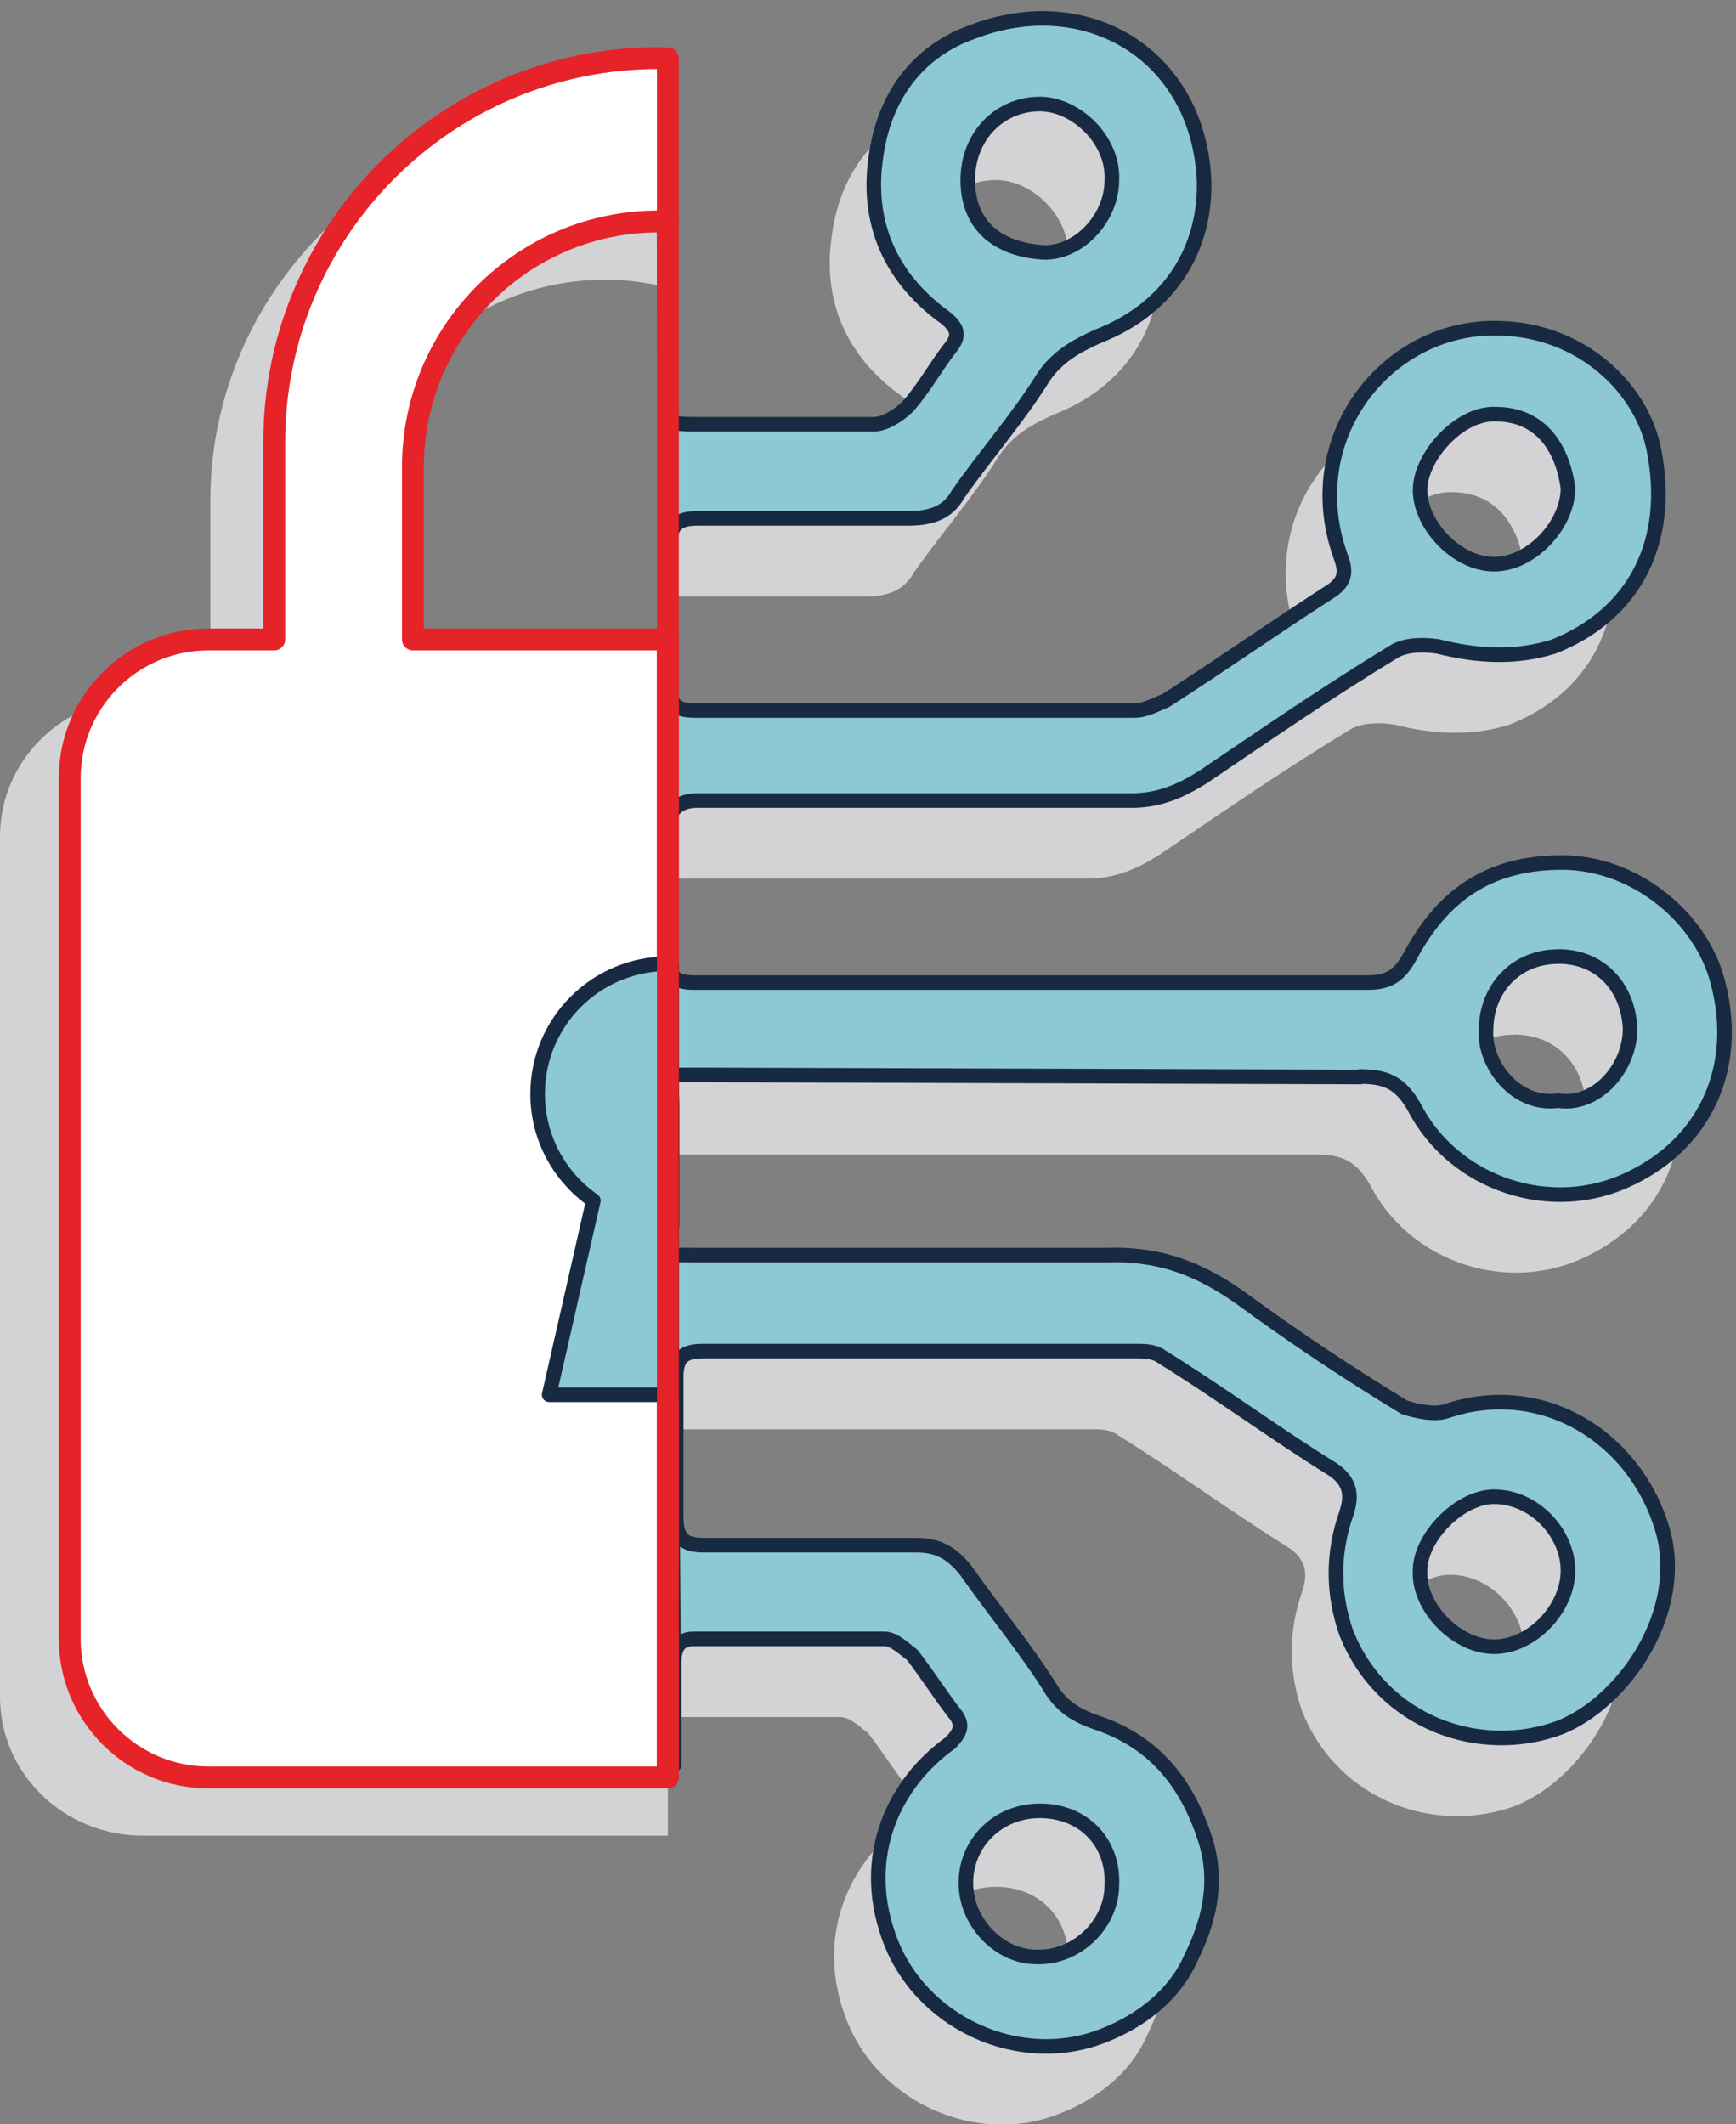 <?xml version="1.0" encoding="UTF-8"?>
<svg id="Layer_2" data-name="Layer 2" xmlns="http://www.w3.org/2000/svg" viewBox="0 0 119.02 145.6">
  <rect x="0" y="0" width="119.02" height="145.6" fill="#808080" stroke="none"/>
  <defs>
    <style>
      .cls-1 {
        fill: none;
      }

      .cls-1, .cls-2 {
        stroke-width: 0px;
      }

      .cls-2 {
        fill: #d3d2d4;
      }

      .cls-3 {
        fill: #fff;
        stroke: #e52328;
        stroke-width: 1.5px;
      }

      .cls-3, .cls-4 {
        stroke-linecap: round;
        stroke-linejoin: round;
      }

      .cls-4 {
        fill: #8cc9d2;
        stroke: #182a41;
      }
    </style>
  </defs>
  <g id="Layer_1-2" data-name="Layer 1">
    <g>
      <path class="cls-2" d="M45.79,47.82h-21.6v-11.81c0-9.3,7.76-16.84,17.32-16.84h0c1.48,0,2.91.2,4.28.54v-11.41c-1.39-.21-2.82-.33-4.28-.33h0c-14.96,0-27.09,11.8-27.09,26.35v13.5h-4.64c-5.4,0-9.78,4.26-9.78,9.51v58.98c0,5.25,4.38,9.51,9.78,9.51h36.01V47.82Z"/>
      <g>
        <path class="cls-2" d="M45.37,79.14h44.85c1.78,0,2.74.41,3.7,2.06,2.74,5.35,9.46,7.54,14.81,4.94,5.21-2.47,7.54-7.68,6.03-13.44-1.1-4.39-5.62-8.23-10.7-8.23s-8.23,2.33-10.42,6.45c-.69,1.23-1.37,1.78-2.88,1.78h-46.22c-1.23,0-1.78-.41-1.78-1.78v-8.64c0-1.37.69-2.06,2.06-2.06h29.76c1.92,0,3.43-.69,4.94-1.65,4.25-2.88,8.64-5.9,13.17-8.64.82-.41,1.92-.41,2.88-.27,2.74.69,5.35.82,7.95,0,5.49-2.19,8.09-7.13,6.86-13.44-.82-4.25-4.94-8.23-10.56-8.37-7.54-.27-13.58,7.13-11.11,15.09.27.96.96,1.92-.41,2.88-3.84,2.47-7.54,5.07-11.38,7.54-.69.27-1.37.69-2.19.69h-27.05c-1.23,0-1.89-2.12-1.89-3.49v-7.95c0-1.37,0-1.72,0-1.72h13.44c1.65,0,2.74-.41,3.43-1.65,1.92-2.74,4.11-5.21,5.9-8.09.96-1.37,2.19-2.06,3.7-2.74,4.94-1.92,7.41-6.03,7.27-10.7-.41-8.64-8.09-13.17-15.91-10.15-3.84,1.37-6.03,4.53-6.58,8.5-.69,4.53.96,8.37,4.8,11.11.82.69.96,1.23.27,2.06-.96,1.23-1.78,2.74-2.88,3.98-.69.69-1.65,1.23-2.33,1.23h-11.38s.64,7.98.28,19.32c-.91,28.49-2.61,70.02-2.61,70.02.41-1.78.14,2.19,0,0v-4.44c0-.96.27-1.65,1.37-1.65h13.03c.69,0,1.37.69,1.92,1.1.96,1.23,1.92,2.74,2.88,3.98.69.82.41,1.37-.27,2.06-3.84,2.74-6.17,7.68-4.25,13.17,2.06,6.03,9.05,9.19,14.81,6.86,2.47-.96,4.8-2.74,5.9-5.21,1.23-2.47,1.92-5.07,1.1-7.95-1.23-3.98-3.43-6.86-7.41-8.23-1.23-.41-2.33-.96-3.15-2.19-1.78-2.88-3.98-5.49-5.9-8.23-.96-1.23-1.92-1.78-3.43-1.78h-14.54c-1.37,0-1.92-.41-1.92-1.92v-9.6c0-1.23.41-1.78,1.78-1.78h29.9c.41,0,1.1,0,1.65.41,3.98,2.47,7.68,5.21,11.66,7.68,1.23.82,1.37,1.78.96,3.02-.96,2.74-.96,5.49,0,8.23,2.47,6.17,9.19,8.5,14.67,6.45,4.39-1.78,8.64-7.95,6.99-13.58-1.92-6.45-8.37-10.29-14.81-8.09-.82.27-2.06,0-2.88-.27-3.84-2.33-7.54-4.8-11.11-7.41-2.88-2.06-5.62-3.15-9.33-3.02h-27.7c-9.33,0-2.06-.41-2.06-2.06v-8.23c0-1.65.82-2.33,2.33-2.33l.69.27h-.69v.14ZM103.8,70.91c2.88,0,4.8,2.06,4.94,4.94,0,2.74-2.33,5.35-4.94,4.94-2.88.41-5.07-2.47-4.94-4.8,0-2.88,2.06-5.07,4.94-5.07ZM99.55,33.74c2.88,0,4.53,2.06,4.94,5.07,0,2.47-2.47,5.21-5.07,5.21s-5.07-2.74-5.07-5.07,2.74-5.35,5.21-5.21ZM68.28,12.34c2.47,0,5.07,2.47,4.94,5.21,0,2.74-2.47,5.21-4.94,4.94-3.02-.27-4.94-1.92-4.94-4.94s2.19-5.21,4.94-5.21ZM68.28,129.33c3.02,0,5.07,2.19,4.94,5.07,0,2.74-2.47,5.07-5.21,4.94-2.47,0-4.8-2.33-4.8-5.07s2.19-4.94,5.07-4.94ZM99.41,107.94c2.74,0,5.07,2.47,5.07,5.07s-2.47,5.21-5.07,5.21-5.21-2.74-5.07-5.21c0-2.33,2.74-5.07,5.07-5.07Z"/>
        <path class="cls-4" d="M93.24,73.79c1.78,0,2.74.41,3.7,2.06,2.74,5.35,9.46,7.54,14.81,4.94,5.21-2.47,7.54-7.68,6.03-13.44-1.1-4.39-5.62-8.23-10.7-8.23s-8.23,2.33-10.42,6.45c-.69,1.23-1.37,1.78-2.88,1.78h-46.22c-1.23,0-1.78-.41-1.78-1.78v-8.64c0-1.37.69-2.06,2.06-2.06h29.76c1.92,0,3.43-.69,4.94-1.65,4.25-2.88,8.64-5.9,13.17-8.64.82-.41,1.92-.41,2.88-.27,2.74.69,5.35.82,7.95,0,5.49-2.19,8.09-7.13,6.86-13.44-.82-4.25-4.94-8.23-10.56-8.37-7.54-.27-13.58,7.13-11.11,15.09.27.96.96,1.92-.41,2.88-3.84,2.47-7.54,5.07-11.38,7.54-.69.27-1.37.69-2.19.69h-30.04c-1.23,0-1.78-.27-1.78-1.65v-9.6c0-1.37.41-1.92,1.92-1.92h14.4c1.65,0,2.74-.41,3.43-1.65,1.92-2.74,4.11-5.21,5.9-8.09.96-1.37,2.19-2.06,3.7-2.74,4.94-1.92,7.41-6.03,7.27-10.7-.41-8.64-8.09-13.17-15.91-10.15-3.84,1.37-6.03,4.53-6.58,8.5-.69,4.53.96,8.37,4.8,11.11.82.69.96,1.23.27,2.06-.96,1.23-1.78,2.74-2.88,3.98-.69.69-1.65,1.23-2.33,1.23h-12.34c-1.03,0-1.65-.11-1.99-.28l-.06-13.19.69,105.36h0v-6.99c0-.96.27-1.65,1.37-1.65h13.03c.69,0,1.37.69,1.92,1.1.96,1.23,1.92,2.74,2.88,3.98.69.82.41,1.37-.27,2.06-3.84,2.74-6.17,7.68-4.25,13.17,2.06,6.03,9.05,9.19,14.81,6.86,2.47-.96,4.8-2.74,5.9-5.21,1.23-2.47,1.92-5.07,1.1-7.95-1.23-3.98-3.43-6.86-7.41-8.23-1.23-.41-2.33-.96-3.15-2.19-1.78-2.88-3.98-5.49-5.9-8.23-.96-1.23-1.92-1.78-3.43-1.78h-14.54c-1.37,0-1.92-.41-1.92-1.92v-9.6c0-1.23.41-1.78,1.78-1.78h29.9c.41,0,1.1,0,1.65.41,3.98,2.47,7.68,5.21,11.66,7.68,1.23.82,1.37,1.78.96,3.02-.96,2.74-.96,5.49,0,8.23,2.47,6.17,9.19,8.5,14.67,6.45,4.39-1.78,8.64-7.95,6.99-13.58-1.92-6.45-8.37-10.29-14.81-8.09-.82.27-2.06,0-2.88-.27-3.84-2.33-7.54-4.8-11.11-7.41-2.88-2.06-5.62-3.15-9.33-3.02h-27.7c-9.33,0-2.06-.41-2.06-2.06v-8.23c0-1.65-.27-2.06-.27-2.06h2.6l44.85.14ZM106.82,65.56c2.88,0,4.8,2.06,4.94,4.94,0,2.74-2.33,5.35-4.94,4.94-2.88.41-5.07-2.47-4.94-4.8,0-2.88,2.06-5.07,4.94-5.07ZM102.56,28.39c2.88,0,4.53,2.06,4.94,5.07,0,2.47-2.47,5.21-5.07,5.21s-5.07-2.74-5.07-5.07,2.74-5.35,5.21-5.21ZM71.29,7.13c2.47,0,5.07,2.47,4.94,5.21,0,2.74-2.47,5.21-4.94,4.94-3.02-.27-4.94-1.92-4.94-4.94s2.19-5.21,4.94-5.21ZM71.29,124.12c3.02,0,5.07,2.19,4.94,5.07,0,2.74-2.47,5.07-5.21,4.94-2.47,0-4.8-2.33-4.8-5.07s2.19-4.94,5.07-4.94ZM102.43,102.59c2.74,0,5.07,2.47,5.07,5.07s-2.47,5.21-5.07,5.21-5.21-2.74-5.07-5.21c0-2.33,2.74-5.07,5.07-5.07Z"/>
        <circle class="cls-1" cx="71.43" cy="12.34" r="12.34"/>
        <circle class="cls-1" cx="102.43" cy="33.46" r="12.34"/>
        <circle class="cls-1" cx="106.68" cy="70.63" r="12.34" transform="translate(19.87 164.62) rotate(-80.78)"/>
        <circle class="cls-1" cx="102.43" cy="107.8" r="12.34"/>
        <circle class="cls-1" cx="71.29" cy="129.19" r="13.17"/>
      </g>
      <path class="cls-3" d="M45.79,43.83h-17.48v-11.81c0-9.3,7.54-16.84,16.84-16.84h0c.21,0,.42.02.64.03V4c-.21,0-.42-.02-.64-.02h0c-14.55,0-26.35,11.8-26.35,26.35v13.5h-4.51c-5.25,0-9.51,4.26-9.51,9.51v58.98c0,5.25,4.26,9.51,9.51,9.51h31.49V43.83Z"/>
      <path class="cls-4" d="M46.05,95.6v-29.53c-.09,0-.18-.01-.27-.01-4.93,0-8.92,3.99-8.92,8.92,0,3.03,1.51,5.7,3.82,7.31l-3.03,13.31h8.4Z"/>
      <line class="cls-3" x1="45.79" y1="15.21" x2="45.79" y2="121.83"/>
    </g>
  </g>
</svg>
